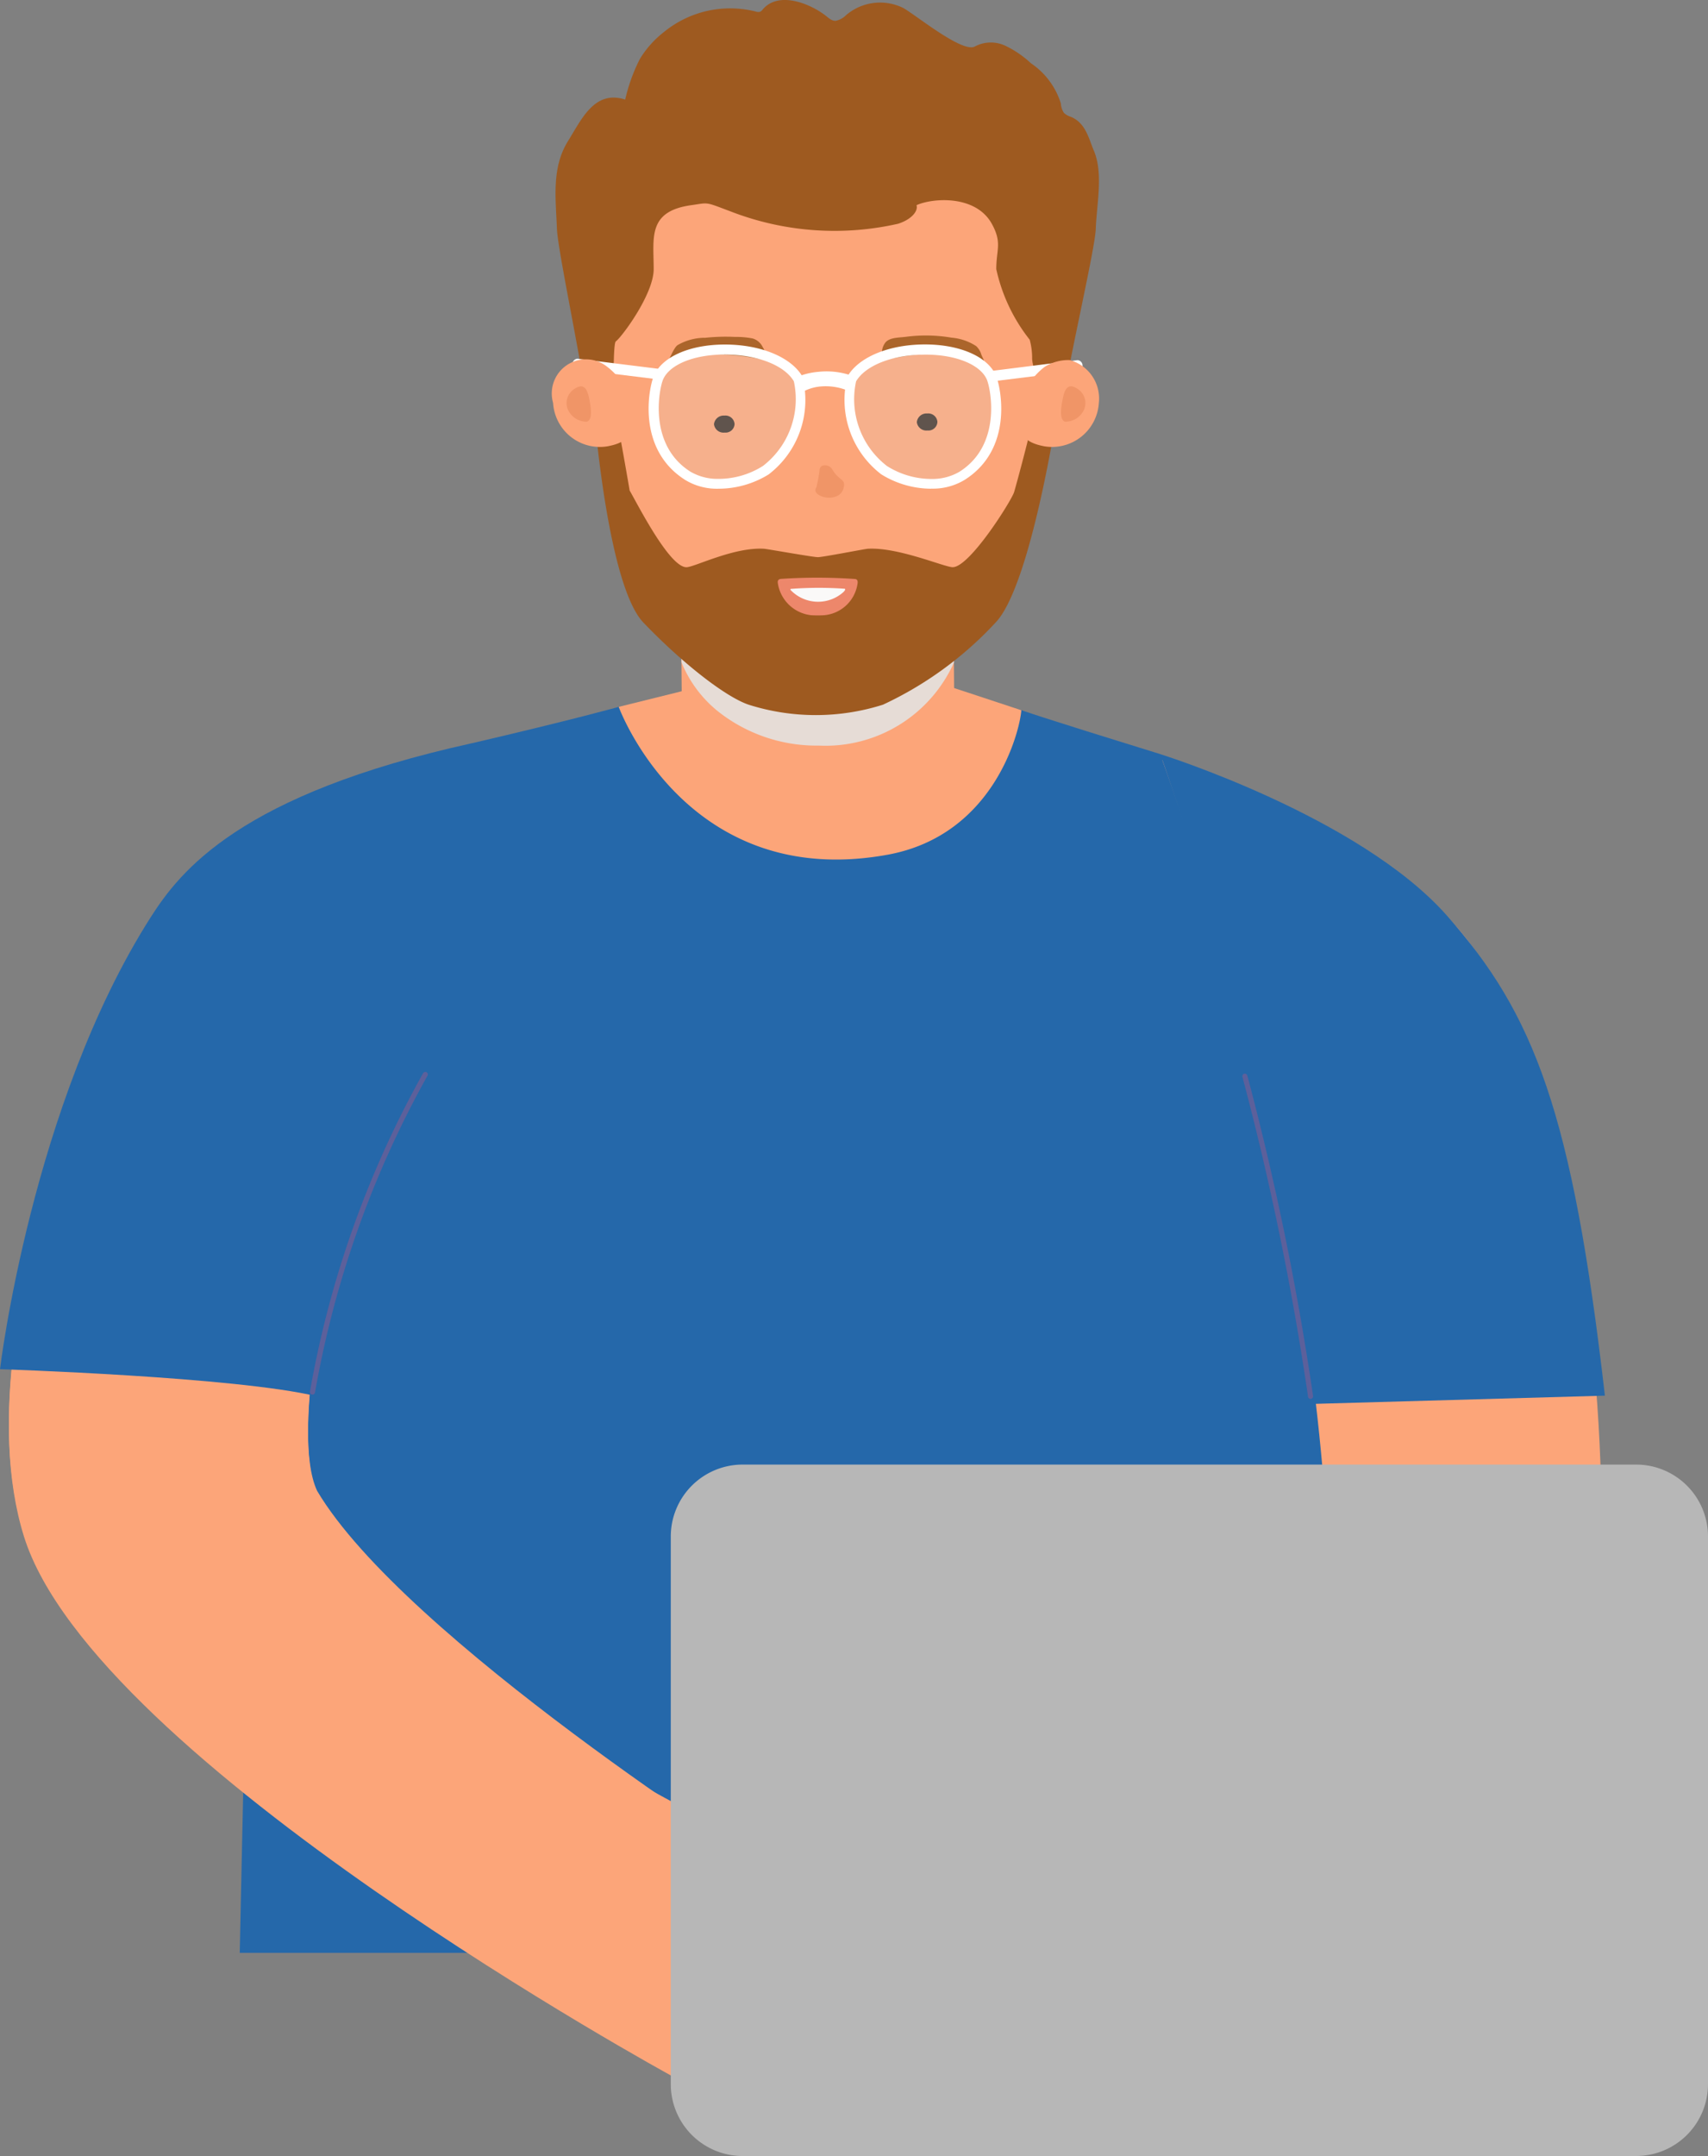 <?xml version="1.0" encoding="UTF-8"?>
<svg xmlns="http://www.w3.org/2000/svg" xmlns:xlink="http://www.w3.org/1999/xlink" id="laptop_man" data-name="laptop man" width="95.073" height="119.945" viewBox="0 0 95.073 119.945">
  <rect x="0" y="0" width="95.073" height="119.945" fill="#808080" stroke="none"/>
  <defs>
    <clipPath id="clip-path">
      <rect id="Rectangle_1230" data-name="Rectangle 1230" width="95.073" height="119.945" fill="none"></rect>
    </clipPath>
    <clipPath id="clip-path-3">
      <rect id="Rectangle_1221" data-name="Rectangle 1221" width="15.19" height="7.914" fill="none"></rect>
    </clipPath>
    <clipPath id="clip-path-4">
      <rect id="Rectangle_1222" data-name="Rectangle 1222" width="5.385" height="1.198" fill="none"></rect>
    </clipPath>
    <clipPath id="clip-path-5">
      <rect id="Rectangle_1223" data-name="Rectangle 1223" width="7.975" height="7.191" fill="none"></rect>
    </clipPath>
    <clipPath id="clip-path-6">
      <rect id="Rectangle_1224" data-name="Rectangle 1224" width="8.747" height="8.026" fill="none"></rect>
    </clipPath>
    <clipPath id="clip-path-9">
      <rect id="Rectangle_1227" data-name="Rectangle 1227" width="5.047" height="1.153" fill="none"></rect>
    </clipPath>
    <clipPath id="clip-path-10">
      <rect id="Rectangle_1228" data-name="Rectangle 1228" width="2.82" height="1.266" fill="none"></rect>
    </clipPath>
  </defs>
  <g id="Group_1514" data-name="Group 1514" clip-path="url(#clip-path)">
    <g id="Group_1513" data-name="Group 1513">
      <g id="Group_1512" data-name="Group 1512" clip-path="url(#clip-path)">
        <path id="Path_587" data-name="Path 587" d="M90.391,153.841H28.475l.873-40.647s6.67-21.858,12.041-26.643c5.663-1.319,8.18-2.026,8.18-2.026l22.411.183s.726.281,7.736,2.446c6.033,6.7,8.831,26.645,8.982,35.643.13,7.711,1.692,31.043,1.692,31.043" transform="translate(-15.13 -45.2)" fill="#2568aa"></path>
        <path id="Path_588" data-name="Path 588" d="M155.3,131.114c-.307-11.6-2.681-24.878-8.038-30.938-4.893-5.535-16.383-9.28-16.383-9.28s5.51,15.051,7.236,26.421c.993,6.538,1.537,10.42,1.906,15.936-2.746,9.22-15.472,20.018-15.472,20.018l15.779,1.19s15.328-9.981,14.973-23.347" transform="translate(-66.179 -48.606)" fill="#fca579"></path>
        <path id="Path_589" data-name="Path 589" d="M146.213,126.328l16.345-.462c-1.814-15.8-3.947-21.225-8.788-26.7-4.893-5.535-15.958-8.988-15.958-8.988s5.72,16.054,7.187,27.459c.347,2.7.765,5.622,1.215,8.692" transform="translate(-73.224 -48.222)" fill="#2568aa"></path>
        <path id="Path_590" data-name="Path 590" d="M26.639,89.827S15.2,124.59,18.216,131.1c4.844,8.179,24.868,20.856,24.868,20.856l-5.072,11.6S5.8,146.008,1.9,133.516s7.074-33.9,7.074-33.9,3.142-6.244,17.663-9.787" transform="translate(-0.566 -48.035)" fill="#fca579"></path>
        <path id="Path_591" data-name="Path 591" d="M26.639,89.553S15.2,124.316,18.216,130.826c4.844,8.179,24.868,20.856,24.868,20.856l-5.072,11.6S5.8,145.734,1.9,133.242s7.074-33.9,7.074-33.9,3.142-6.244,17.663-9.787" transform="translate(-0.566 -47.888)" fill="#fca579"></path>
        <path id="Path_592" data-name="Path 592" d="M26.26,88.88c-5.6,23.173-8.613,36.332-8.613,36.332C13.153,124.122,0,123.7,0,123.7s1.757-14.706,8.36-25.1c1.672-2.631,4.985-6.874,17.9-9.723" transform="translate(0 -47.528)" fill="#2568aa"></path>
        <path id="Path_593" data-name="Path 593" d="M36.952,146.123l-.024,0a.141.141,0,0,1-.116-.162,56.159,56.159,0,0,1,6.3-17.721.144.144,0,0,1,.194-.048.141.141,0,0,1,.048.193,55.851,55.851,0,0,0-6.26,17.623.142.142,0,0,1-.14.117" transform="translate(-19.559 -68.539)" fill="#5c609b"></path>
        <path id="Path_594" data-name="Path 594" d="M96.094,78.237H80.928L80.8,63.4H95.966Z" transform="translate(-42.932 -33.905)" fill="#fca579"></path>
        <path id="Path_595" data-name="Path 595" d="M77.008,81.2l-3.523.873S77.22,92.337,88.443,90.3c5.959-1.083,7.373-6.909,7.453-8.039L92.079,81a54.172,54.172,0,0,0-7-1.063,57.566,57.566,0,0,0-8.067,1.26" transform="translate(-39.045 -42.748)" fill="#fca579"></path>
        <g id="Group_1490" data-name="Group 1490" transform="translate(37.91 33.565)" style="mix-blend-mode: multiply;isolation: isolate">
          <g id="Group_1489" data-name="Group 1489">
            <g id="Group_1488" data-name="Group 1488" clip-path="url(#clip-path-3)">
              <path id="Path_596" data-name="Path 596" d="M80.889,72.143l.025,3.284A6.793,6.793,0,0,0,82.879,78.1a8.829,8.829,0,0,0,5.676,1.957,7.837,7.837,0,0,0,7.523-4.617l-.025-3.3Z" transform="translate(-80.889 -72.143)" fill="#e6dcd6"></path>
            </g>
          </g>
        </g>
        <path id="Path_597" data-name="Path 597" d="M69.99,29.329c.636,5.66,1.552,10.307,4.06,12.719,1.489,1.429,5.93,2.286,8.087,2.439A15.7,15.7,0,0,0,90.5,42.075c3.214-2.185,4.665-7.037,4.97-11.639.286-4.345,2.4-9.006,1.324-12.695-1.124-3.865-3.328-4.957-11.163-4.89-9.729.09-14.267-.656-15.805,5.511-.478,2.5-.229,7.427.165,10.967" transform="translate(-36.961 -6.87)" fill="#fca579"></path>
        <path id="Path_598" data-name="Path 598" d="M108.6,40.239a2.975,2.975,0,0,1,1.382.469,1.032,1.032,0,0,1,.29.476c.113.274.2.377.082.366a16.168,16.168,0,0,0-2.334-.44,13.749,13.749,0,0,0-2.438.235c-.224.033-.729.158-.828-.088a.933.933,0,0,1,.2-.775c.258-.254.682-.237,1.11-.288a8.5,8.5,0,0,1,2.535.044" transform="translate(-55.647 -21.455)" fill="#ab652b"></path>
        <path id="Path_599" data-name="Path 599" d="M81.467,40.315a3.049,3.049,0,0,0-1.472.393c-.1.05-.19.184-.335.46-.117.251-.2.362-.091.353a18.993,18.993,0,0,1,2.5-.274,12.831,12.831,0,0,1,2.611.277c.425.06.111-.56.019-.7a.9.9,0,0,0-.56-.472,4.816,4.816,0,0,0-.978-.084,10.837,10.837,0,0,0-1.69.052" transform="translate(-42.25 -21.524)" fill="#ab652b"></path>
        <path id="Path_600" data-name="Path 600" d="M95.944,8.372c-.283-.666-.452-1.538-1.283-1.875a.951.951,0,0,1-.383-.222,1.05,1.05,0,0,1-.167-.519,4.2,4.2,0,0,0-1.668-2.238,5.6,5.6,0,0,0-1.43-.976,1.9,1.9,0,0,0-1.679.039c-.67.4-3.235-1.7-3.989-2.134a2.912,2.912,0,0,0-3.2.405,1.112,1.112,0,0,1-.573.305c-.245.009-.429-.2-.625-.341C80.07.169,78.384-.491,77.519.522a.417.417,0,0,1-.144.13.387.387,0,0,1-.237-.007A5.822,5.822,0,0,0,72.02,1.779a5.545,5.545,0,0,0-1.342,1.5,9.733,9.733,0,0,0-.818,2.26c-1.708-.549-2.423,1.091-3.177,2.3-.934,1.493-.685,3.211-.622,4.894.05,1.224,1.324,7.1,1.819,10.627l1.409,2.226s-.2-6.415.05-6.594c.332-.24,2.107-2.623,2.107-4.02,0-1.743-.354-3.213,2.087-3.557,1.02-.143.735-.2,2.21.353a16,16,0,0,0,9.312.679c.771-.249,1.123-.724,1.021-1.032.878-.4,3.3-.6,4.2,1.051.574,1.05.24,1.414.24,2.505a9.636,9.636,0,0,0,1.861,3.929,3.9,3.9,0,0,1,.135,1.068c.049.758.583,1.3.525,2a20.957,20.957,0,0,1-.446,2.908l1.328-.769c.5-3.527,2.089-10.153,2.135-11.377.053-1.4.43-3.086-.109-4.356" transform="translate(-35.06 0)" fill="#9e5a20"></path>
        <path id="Path_601" data-name="Path 601" d="M85.945,50.165a.5.5,0,0,1-.553.475.533.533,0,0,1-.592-.466.54.54,0,0,1,.581-.479.508.508,0,0,1,.564.47" transform="translate(-45.057 -26.574)" fill="#41322b"></path>
        <path id="Path_602" data-name="Path 602" d="M110.037,49.914a.5.5,0,0,1-.553.475.533.533,0,0,1-.592-.466.54.54,0,0,1,.581-.479.508.508,0,0,1,.564.47" transform="translate(-57.858 -26.44)" fill="#41322b"></path>
        <g id="Group_1493" data-name="Group 1493" transform="translate(54.881 20.033)" style="mix-blend-mode: screen;isolation: isolate">
          <g id="Group_1492" data-name="Group 1492">
            <g id="Group_1491" data-name="Group 1491" clip-path="url(#clip-path-4)">
              <path id="Path_603" data-name="Path 603" d="M122.191,43.062l-5.09.639.239.556,4.921-.608a.3.3,0,0,0-.07-.588" transform="translate(-117.101 -43.059)" fill="#fff"></path>
            </g>
          </g>
        </g>
        <g id="Group_1496" data-name="Group 1496" transform="translate(36.496 19.591)" opacity="0.2">
          <g id="Group_1495" data-name="Group 1495">
            <g id="Group_1494" data-name="Group 1494" clip-path="url(#clip-path-5)">
              <path id="Path_604" data-name="Path 604" d="M81.983,42.114c-1.879-.076-3.471.515-3.856,1.411-.224.529-.906,3.784,1.593,5.359A3.1,3.1,0,0,0,81.2,49.3a4.889,4.889,0,0,0,2.714-.749,4.942,4.942,0,0,0,1.811-4.906c-.513-.865-1.981-1.472-3.745-1.528" transform="translate(-77.872 -42.108)" fill="#deddd7"></path>
            </g>
          </g>
        </g>
        <g id="Group_1499" data-name="Group 1499" transform="translate(36.104 19.163)" style="mix-blend-mode: screen;isolation: isolate">
          <g id="Group_1498" data-name="Group 1498">
            <g id="Group_1497" data-name="Group 1497" clip-path="url(#clip-path-6)">
              <path id="Path_605" data-name="Path 605" d="M80.932,49.215a3.4,3.4,0,0,1-1.857-.486c-2.76-1.742-2.009-5.2-1.747-5.8.453-1.054,2-1.736,3.954-1.736,1.987,0,3.679.7,4.31,1.772a5.213,5.213,0,0,1-1.878,5.456A5.321,5.321,0,0,1,80.932,49.215Zm.3-7.463c-1.673,0-3.036.558-3.393,1.389-.216.512-.85,3.63,1.526,5.127a3,3,0,0,0,1.436.4l.119,0a4.637,4.637,0,0,0,2.478-.719,4.686,4.686,0,0,0,1.721-4.711c-.5-.85-1.908-1.43-3.582-1.483q-.153-.006-.3-.006" transform="translate(-77.035 -41.189)" fill="#fff"></path>
            </g>
          </g>
        </g>
        <g id="Group_1502" data-name="Group 1502" transform="translate(47.362 19.591)" opacity="0.2">
          <g id="Group_1501" data-name="Group 1501">
            <g id="Group_1500" data-name="Group 1500" clip-path="url(#clip-path-5)">
              <path id="Path_606" data-name="Path 606" d="M104.922,42.114c1.879-.076,3.471.515,3.856,1.411.224.529.906,3.784-1.593,5.359a3.1,3.1,0,0,1-1.483.413,4.889,4.889,0,0,1-2.714-.749,4.942,4.942,0,0,1-1.811-4.906c.513-.865,1.981-1.472,3.745-1.528" transform="translate(-101.058 -42.108)" fill="#deddd7"></path>
            </g>
          </g>
        </g>
        <g id="Group_1505" data-name="Group 1505" transform="translate(46.982 19.163)" style="mix-blend-mode: screen;isolation: isolate">
          <g id="Group_1504" data-name="Group 1504">
            <g id="Group_1503" data-name="Group 1503" clip-path="url(#clip-path-6)">
              <path id="Path_607" data-name="Path 607" d="M105.1,49.215a5.311,5.311,0,0,1-2.78-.8,5.212,5.212,0,0,1-1.879-5.455c.631-1.076,2.323-1.772,4.31-1.772,1.948,0,3.5.681,3.953,1.736.262.608,1.014,4.062-1.746,5.8a3.408,3.408,0,0,1-1.857.486Zm-.6-7.457c-1.675.053-3.08.634-3.582,1.483a4.686,4.686,0,0,0,1.72,4.712,4.639,4.639,0,0,0,2.478.719h.119a2.992,2.992,0,0,0,1.435-.4c2.377-1.5,1.742-4.615,1.527-5.127-.357-.83-1.72-1.389-3.393-1.389q-.151,0-.3.006" transform="translate(-100.247 -41.189)" fill="#fff"></path>
            </g>
          </g>
        </g>
        <g id="Group_1508" data-name="Group 1508" transform="translate(31.859 19.954)" style="mix-blend-mode: screen;isolation: isolate">
          <g id="Group_1507" data-name="Group 1507">
            <g id="Group_1506" data-name="Group 1506" clip-path="url(#clip-path-9)">
              <path id="Path_608" data-name="Path 608" d="M68.274,42.892l4.752.592-.254.558L68.2,43.479a.3.3,0,0,1,.07-.588" transform="translate(-67.978 -42.889)" fill="#fff"></path>
            </g>
          </g>
        </g>
        <g id="Group_1511" data-name="Group 1511" transform="translate(44.473 20.655)" style="mix-blend-mode: screen;isolation: isolate">
          <g id="Group_1510" data-name="Group 1510">
            <g id="Group_1509" data-name="Group 1509" clip-path="url(#clip-path-10)">
              <path id="Path_609" data-name="Path 609" d="M97.712,44.6a4.264,4.264,0,0,0-1.752-.172,3.968,3.968,0,0,0-1.068.244v.994a2.575,2.575,0,0,1,1.207-.425,3.228,3.228,0,0,1,1.614.277Z" transform="translate(-94.892 -44.396)" fill="#fff"></path>
            </g>
          </g>
        </g>
        <path id="Path_610" data-name="Path 610" d="M95.539,45.155c-.63,2.949-1.427,5.838-1.579,6.362-.134.459-2.462,4.171-3.415,4.184-.434.013-3.034-1.125-4.733-1.025-.185.013-2.5.468-2.775.468s-2.812-.455-3-.468c-1.7-.1-3.9,1.039-4.327,1.027-.955-.013-2.747-3.574-3.154-4.269-.01-.093-.523-3.034-1.094-6.07h-.872c0,1.078.015,1.986.015,1.986s.757,9.408,2.725,11.44c2.182,2.273,4.572,4.129,5.85,4.561a12.373,12.373,0,0,0,7.478,0,20.107,20.107,0,0,0,6.262-4.563C94.89,56.757,96.367,47,96.367,47s.081-.813.128-1.818Z" transform="translate(-37.509 -24.147)" fill="#9e5a20"></path>
        <path id="Path_611" data-name="Path 611" d="M92.118,70.684" transform="translate(-48.946 -37.798)" fill="#f5737c"></path>
        <path id="Path_612" data-name="Path 612" d="M92.587,69.14c-.085.006-.242.021-.209.236a2.108,2.108,0,0,0,1.858,1.787,5.83,5.83,0,0,0,.719,0,2.058,2.058,0,0,0,1.855-1.721c.052-.26-.066-.288-.151-.295a30.027,30.027,0,0,0-4.073-.007" transform="translate(-49.082 -36.937)" fill="#ed876b"></path>
        <path id="Path_613" data-name="Path 613" d="M96.875,70.342a20.282,20.282,0,0,0-2.982.011.043.043,0,0,0-.008.057,2.115,2.115,0,0,0,2.95.113c.041-.048.118-.123.081-.169a.044.044,0,0,0-.04-.011" transform="translate(-49.881 -37.59)" fill="#faf9f8"></path>
        <path id="Path_614" data-name="Path 614" d="M97.787,55.874a.463.463,0,0,0-.434-.234.265.265,0,0,0-.278.274,7.832,7.832,0,0,1-.178.951c-.39.55,1.457,1.008,1.541-.115.027-.363-.3-.279-.651-.876" transform="translate(-51.456 -29.753)" fill="#f09567"></path>
        <path id="Path_615" data-name="Path 615" d="M121.011,45.872c-.1,1.3.306,1.754,1.422,1.963a2.61,2.61,0,0,0,3.023-2.415,2.213,2.213,0,0,0-1.623-2.383,2.459,2.459,0,0,0-1.393.376,3.727,3.727,0,0,0-1.429,2.458" transform="translate(-64.29 -23.004)" fill="#fca579"></path>
        <path id="Path_616" data-name="Path 616" d="M126.058,47.2c-.117.733.04.906.175.964a1.143,1.143,0,0,0,1.088-.723.94.94,0,0,0-.451-1.143c-.587-.35-.712.278-.812.9" transform="translate(-66.957 -24.705)" fill="#f09567"></path>
        <path id="Path_617" data-name="Path 617" d="M70.129,45.832c.1,1.3-.306,1.754-1.422,1.963a2.61,2.61,0,0,1-3.023-2.415A1.9,1.9,0,0,1,68.7,43.373a3.727,3.727,0,0,1,1.429,2.458" transform="translate(-34.897 -22.964)" fill="#fca579"></path>
        <path id="Path_618" data-name="Path 618" d="M68.612,47.2c.117.733-.04.906-.175.964a1.143,1.143,0,0,1-1.088-.723A.941.941,0,0,1,67.8,46.3c.587-.35.712.278.812.9" transform="translate(-35.759 -24.705)" fill="#f09567"></path>
        <path id="Path_619" data-name="Path 619" d="M56.9,198.814l6.649,15.933a3.1,3.1,0,0,0,2.5,2.449,26.019,26.019,0,0,0,1.484,4.045c5.443,3.569,6.349-6.682,6.574-8.163.509-3.354-3.757-4.932-8.585-7.7a65.78,65.78,0,0,1-8.626-6.569" transform="translate(-30.235 -106.315)" fill="#fca579"></path>
        <path id="Path_620" data-name="Path 620" d="M151.351,146.477a.141.141,0,0,1-.141-.125,157.834,157.834,0,0,0-3.653-17.793.141.141,0,0,1,.1-.172.143.143,0,0,1,.173.1,158.114,158.114,0,0,1,3.66,17.833.141.141,0,0,1-.125.155h-.015" transform="translate(-78.4 -68.652)" fill="#5c609b"></path>
        <path id="Path_621" data-name="Path 621" d="M133.386,213.595h-49.7a4,4,0,0,1-4.018-3.988V179.117a4,4,0,0,1,4.018-3.988h49.7a4,4,0,0,1,4.017,3.988v30.489a4,4,0,0,1-4.017,3.988" transform="translate(-42.33 -93.65)" fill="#b7b7b7"></path>
      </g>
    </g>
  </g>
</svg>
